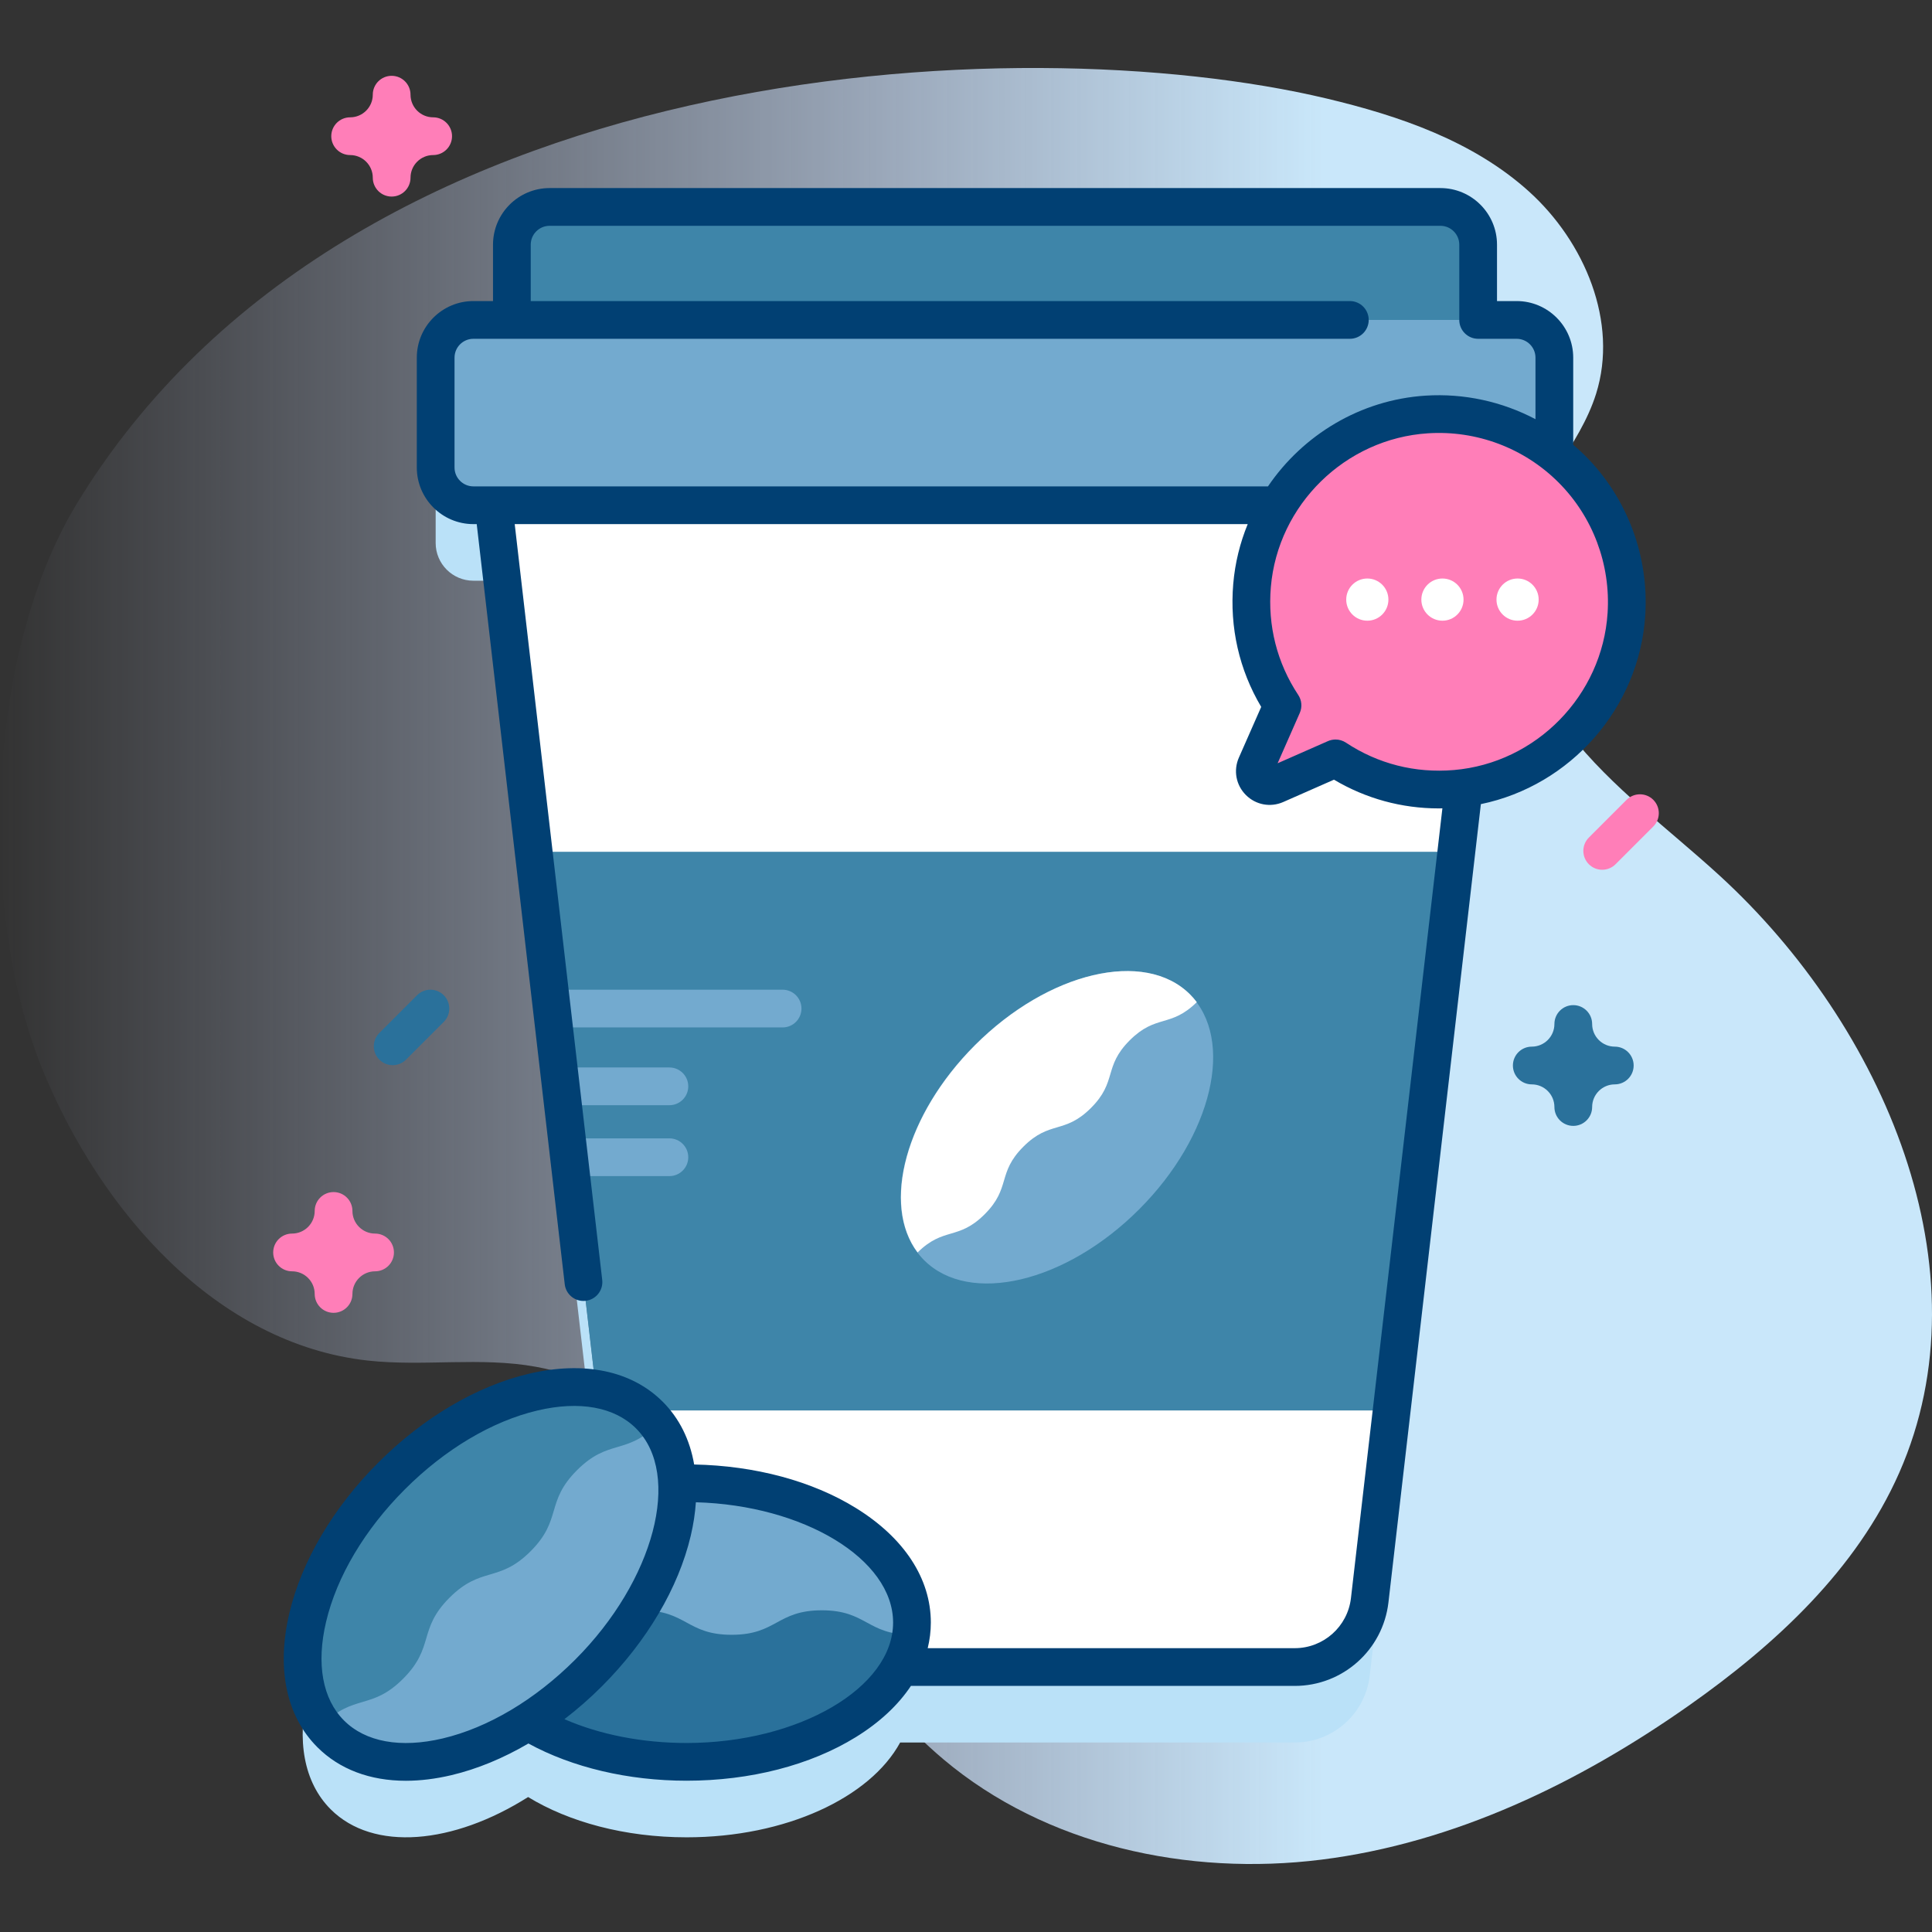 <svg xmlns="http://www.w3.org/2000/svg" xmlns:xlink="http://www.w3.org/1999/xlink" id="Capa_1" height="512" viewBox="0 0 512 512" width="512"><rect x="0" y="0" width="512" height="512" fill="#333333" stroke="none"/><linearGradient id="SVGID_1_" gradientUnits="userSpaceOnUse" x1="0" x2="512" y1="256" y2="256"><stop offset="0" stop-color="#d2deff" stop-opacity="0"></stop><stop offset=".459" stop-color="#cee2fd" stop-opacity=".67"></stop><stop offset=".685" stop-color="#c9e7fa"></stop></linearGradient><g><g><path d="m20.337 133.512c-23.967 39.398-26.493 107.613-8.937 150.256 15.377 37.351 45.966 72.409 86.12 76.801 14.766 1.615 29.858-1.024 44.472 1.638 50.257 9.152 68.952 71.09 108.01 104.014 27.182 22.913 64.898 31.021 100.174 26.607s68.302-20.363 97.376-40.824c22.957-16.157 44.436-36.022 55.764-61.707 23.744-53.839-4.19-118.501-47.587-158.239-13.516-12.377-28.581-23.294-39.875-37.727s-18.48-33.695-13.099-51.214c4.293-13.977 15.849-24.812 20.227-38.763 5.958-18.984-3.035-40.281-17.802-53.616s-34.308-20.039-53.666-24.64c-81.103-19.28-258.823-11.524-331.177 107.414z" fill="url(#SVGID_1_)"></path></g><g><g><g><path d="m401.918 104.784h-276.462c-5.523 0-10 4.477-10 10v29.112c0 5.523 4.477 10 10 10h5.335l2.446 21.114 24.665 213.056c-15.713-2.578-36.906 5.852-54.138 23.083-23.325 23.325-30.547 53.92-16.13 68.336 11.28 11.28 32.464 9.311 52.32-3.251 10.79 6.597 25.622 10.674 41.998 10.674 26.315 0 48.638-10.523 56.598-25.128h104.566c10.16 0 18.7-7.61 19.87-17.7l31.15-269.07 2.446-21.114h5.335c5.523 0 10-4.477 10-10v-29.112c.001-5.523-4.476-10-9.999-10z" fill="#bae1f8"></path><g><g><path d="m391.723 109.34h-256.071v-44.5c0-5.523 4.477-10 10-10h236.071c5.523 0 10 4.477 10 10z" fill="#3e85a9"></path><path d="m400.94 96.31-3.7 31.93-3.1 26.77-8.1 69.94-23.05 199.13c-1.17 10.09-9.71 17.7-19.87 17.7h-158.86c-10.16 0-18.7-7.61-19.87-17.7l-31.15-269.07-6.8-58.7z" fill="#fff"></path><path d="m397.24 128.24-3.1 26.77-8.1 69.94c-.11.01-.22.02-.33.03-11.79 1-22.8-2.13-31.78-8.07l-15.87 6.98c-3.27 1.44-6.61-1.89-5.17-5.17l6.99-15.87c-5.95-8.98-9.08-19.99-8.07-31.78 2.06-24.3 21.95-43.75 46.29-45.3 6.72-.43 13.18.47 19.14 2.47z" fill="#fff"></path><path d="m385.947 225.78-17.14 148h-210.24l-17.14-148z" fill="#3e85a9"></path><path d="m385.947 225.78-17.14 148h-210.24l-17.14-148z" fill="#3e85a9"></path><g><g><g><path d="m212.397 267.28c0 2.76-2.24 5-5 5h-60.58l-1.16-10h61.74c2.76 0 5 2.24 5 5z" fill="#73aacf"></path></g><g><path d="m182.397 287.89c0 2.76-2.24 5-5 5h-28.2l-1.16-10h29.36c2.76 0 5 2.24 5 5z" fill="#73aacf"></path></g><g><path d="m182.397 306.68c0 2.76-2.24 5-5 5h-26.02l-1.16-10h27.18c2.76 0 5 2.24 5 5z" fill="#73aacf"></path></g></g></g><path d="m400.937 96.31-6.8 58.7h-260.9l-6.8-58.7z" fill="#fff"></path><g><g><g><ellipse cx="181.953" cy="429.993" fill="#2a719b" rx="59.727" ry="36.915"></ellipse><path d="m181.953 393.078c32.985 0 59.727 16.527 59.727 36.915 0 1.095-.077 2.174-.231 3.245-11.714-.081-11.791-6.491-23.66-6.491-11.945 0-11.945 6.491-23.891 6.491-11.945 0-11.945-6.491-23.891-6.491-11.945 0-11.945 6.491-23.891 6.491-11.868 0-11.945-6.409-23.66-6.491 2.66-18.871 28.285-33.669 59.497-33.669z" fill="#73aacf"></path></g></g><g><g><ellipse cx="129.868" cy="417.253" fill="#73aacf" rx="59.727" ry="36.915" transform="matrix(.707 -.707 .707 .707 -257.005 214.041)"></ellipse><path d="m103.765 391.15c23.324-23.324 53.919-30.547 68.336-16.13.774.774 1.483 1.592 2.131 2.458-8.341 8.226-12.927 3.748-21.319 12.14-8.447 8.447-3.857 13.036-12.304 21.483s-13.036 3.857-21.483 12.304-3.857 13.036-12.304 21.483c-8.392 8.392-12.979 3.914-21.319 12.14-11.464-15.225-3.809-43.808 18.262-65.878z" fill="#3e85a9"></path></g></g></g><path d="m401.918 133.896h-276.462c-5.523 0-10-4.477-10-10v-29.112c0-5.523 4.477-10 10-10h276.462c5.523 0 10 4.477 10 10v29.112c0 5.523-4.477 10-10 10z" fill="#73aacf"></path><g><g><ellipse cx="280.164" cy="298.745" fill="#73aacf" rx="49.804" ry="30.782" transform="matrix(.707 -.707 .707 .707 -129.187 285.606)"></ellipse><path d="m258.398 276.979c19.449-19.449 44.961-25.472 56.983-13.45.646.646 1.237 1.328 1.777 2.05-6.955 6.859-10.78 3.125-17.777 10.123-7.043 7.043-3.216 10.87-10.26 17.914-7.043 7.043-10.87 3.216-17.914 10.26-7.043 7.043-3.216 10.87-10.26 17.914-6.998 6.998-10.823 3.264-17.777 10.123-9.559-12.696-3.176-36.53 15.228-54.934z" fill="#fff"></path></g></g></g><path d="m88.398 347.912c-2.761 0-5-2.238-5-5 0-3.309-2.691-6-6-6-2.761 0-5-2.238-5-5s2.239-5 5-5c3.309 0 6-2.691 6-6 0-2.762 2.239-5 5-5s5 2.238 5 5c0 3.309 2.691 6 6 6 2.761 0 5 2.238 5 5s-2.239 5-5 5c-3.309 0-6 2.691-6 6 0 2.762-2.238 5-5 5z" fill="#ff7eb8"></path><path d="m416.935 298.371c-2.761 0-5-2.238-5-5 0-3.309-2.691-6-6-6-2.761 0-5-2.238-5-5s2.239-5 5-5c3.309 0 6-2.691 6-6 0-2.762 2.239-5 5-5s5 2.238 5 5c0 3.309 2.691 6 6 6 2.761 0 5 2.238 5 5s-2.239 5-5 5c-3.309 0-6 2.691-6 6 0 2.762-2.239 5-5 5z" fill="#2a719b"></path><path d="m104.065 282.28c-1.28 0-2.559-.488-3.536-1.465-1.953-1.952-1.953-5.118 0-7.07l10-10c1.953-1.953 5.118-1.953 7.071 0 1.953 1.952 1.953 5.118 0 7.07l-10 10c-.976.977-2.255 1.465-3.535 1.465z" fill="#2a719b"></path><path d="m424.602 230.497c-1.28 0-2.559-.488-3.536-1.465-1.953-1.952-1.953-5.118 0-7.07l10-10c1.953-1.953 5.118-1.953 7.071 0 1.953 1.952 1.953 5.118 0 7.07l-10 10c-.976.977-2.256 1.465-3.535 1.465z" fill="#ff7eb8"></path></g></g><path d="m103.792 52.092c-2.761 0-5-2.238-5-5 0-3.309-2.691-6-6-6-2.761 0-5-2.238-5-5s2.239-5 5-5c3.309 0 6-2.691 6-6 0-2.762 2.239-5 5-5s5 2.238 5 5c0 3.309 2.691 6 6 6 2.761 0 5 2.238 5 5s-2.239 5-5 5c-3.309 0-6 2.691-6 6 0 2.762-2.238 5-5 5z" fill="#ff7eb8"></path></g><g><g><path d="m431.018 162.762c1.925-30.06-22.862-54.848-52.922-52.922-24.34 1.559-44.226 21.004-46.29 45.306-1.001 11.788 2.122 22.803 8.072 31.781l-6.986 15.866c-1.443 3.277 1.896 6.615 5.173 5.173l15.866-6.986c8.978 5.95 19.993 9.073 31.781 8.072 24.302-2.063 43.747-21.949 45.306-46.29z" fill="#ff7eb8"></path><path d="m420.087 120.772c-1.018-1.018-2.083-1.975-3.169-2.902v-23.086c0-8.271-6.729-15-15-15h-5.195v-14.943c0-8.271-6.729-15-15-15h-236.071c-8.271 0-15 6.729-15 15v14.943h-5.196c-8.271 0-15 6.729-15 15v29.112c0 8.271 6.729 15 15 15h.881l23.323 201.443c.295 2.548 2.456 4.425 4.96 4.425.192 0 .386-.011.582-.033 2.743-.317 4.709-2.799 4.392-5.542l-23.19-200.293h194.252c-2.033 4.964-3.362 10.279-3.833 15.827-.982 11.567 1.575 22.783 7.41 32.614l-5.918 13.44c-1.495 3.396-.766 7.283 1.857 9.907 2.622 2.622 6.511 3.354 9.907 1.857l13.441-5.919c8.459 5.021 17.945 7.615 27.798 7.615.31 0 .621-.015.932-.02l-24.232 209.29c-.876 7.568-7.282 13.275-14.901 13.275h-97.264c.541-2.22.827-4.488.827-6.792 0-11.658-7.055-22.438-19.865-30.356-11.581-7.157-26.734-11.216-42.857-11.528-1.126-6.551-3.914-12.216-8.321-16.624-8.244-8.243-20.854-10.876-35.512-7.419-13.799 3.257-27.967 11.62-39.896 23.549s-20.292 26.097-23.548 39.896c-3.459 14.656-.825 27.268 7.418 35.511 5.876 5.877 13.973 8.903 23.448 8.903 3.816 0 7.855-.49 12.064-1.483 6.823-1.611 13.735-4.474 20.423-8.395 11.649 6.361 26.471 9.863 41.919 9.863 16.87 0 32.802-4.105 44.862-11.559 6.316-3.904 11.226-8.506 14.588-13.564h101.713c12.698 0 23.374-9.512 24.834-22.125l24.494-211.556c23.712-4.894 41.984-25.389 43.562-50.023 1.011-15.759-4.792-31.181-15.919-42.308zm-302.774 339.935c-11.159 2.635-20.443.943-26.143-4.757-5.702-5.701-7.391-14.986-4.757-26.144 2.836-12.015 10.254-24.488 20.887-35.122 10.633-10.633 23.106-18.051 35.122-20.887 11.158-2.634 20.443-.943 26.144 4.757 12.232 12.232 4.846 40.289-16.13 61.266-10.634 10.633-23.107 18.051-35.123 20.887zm64.64 1.201c-11.741 0-22.996-2.219-32.373-6.31 3.433-2.635 6.76-5.541 9.926-8.708 11.929-11.929 20.292-26.097 23.549-39.896.722-3.058 1.163-6.02 1.358-8.879 28.577.781 52.267 15.058 52.267 31.877 0 17.301-25.062 31.916-54.727 31.916zm-56.497-333.012c-2.757 0-5-2.243-5-5v-29.112c0-2.757 2.243-5 5-5h232.266c2.761 0 5-2.238 5-5s-2.239-5-5-5h-217.07v-14.943c0-2.757 2.243-5 5-5h236.071c2.757 0 5 2.243 5 5v19.943c0 2.762 2.239 5 5 5h10.195c2.757 0 5 2.243 5 5v16.304c-8.855-4.667-18.923-6.892-29.142-6.239-17.263 1.107-32.491 10.417-41.748 24.047zm300.572 33.547c-1.401 21.879-18.916 39.774-40.739 41.626-10.233.869-20.121-1.64-28.597-7.257-.832-.551-1.794-.832-2.762-.832-.684 0-1.37.14-2.015.424l-13.332 5.87 5.871-13.332c.686-1.558.532-3.357-.408-4.776-5.617-8.477-8.127-18.365-7.258-28.597 1.853-21.823 19.749-39.338 41.627-40.739 12.899-.838 25.505 3.918 34.601 13.013 9.095 9.095 13.838 21.707 13.012 34.6z" fill="#014073"></path></g><g fill="#fff"><circle cx="362.353" cy="158.902" r="5.59"></circle><circle cx="382.263" cy="158.902" r="5.59"></circle><circle cx="402.173" cy="158.902" r="5.59"></circle></g></g></g></g></svg>